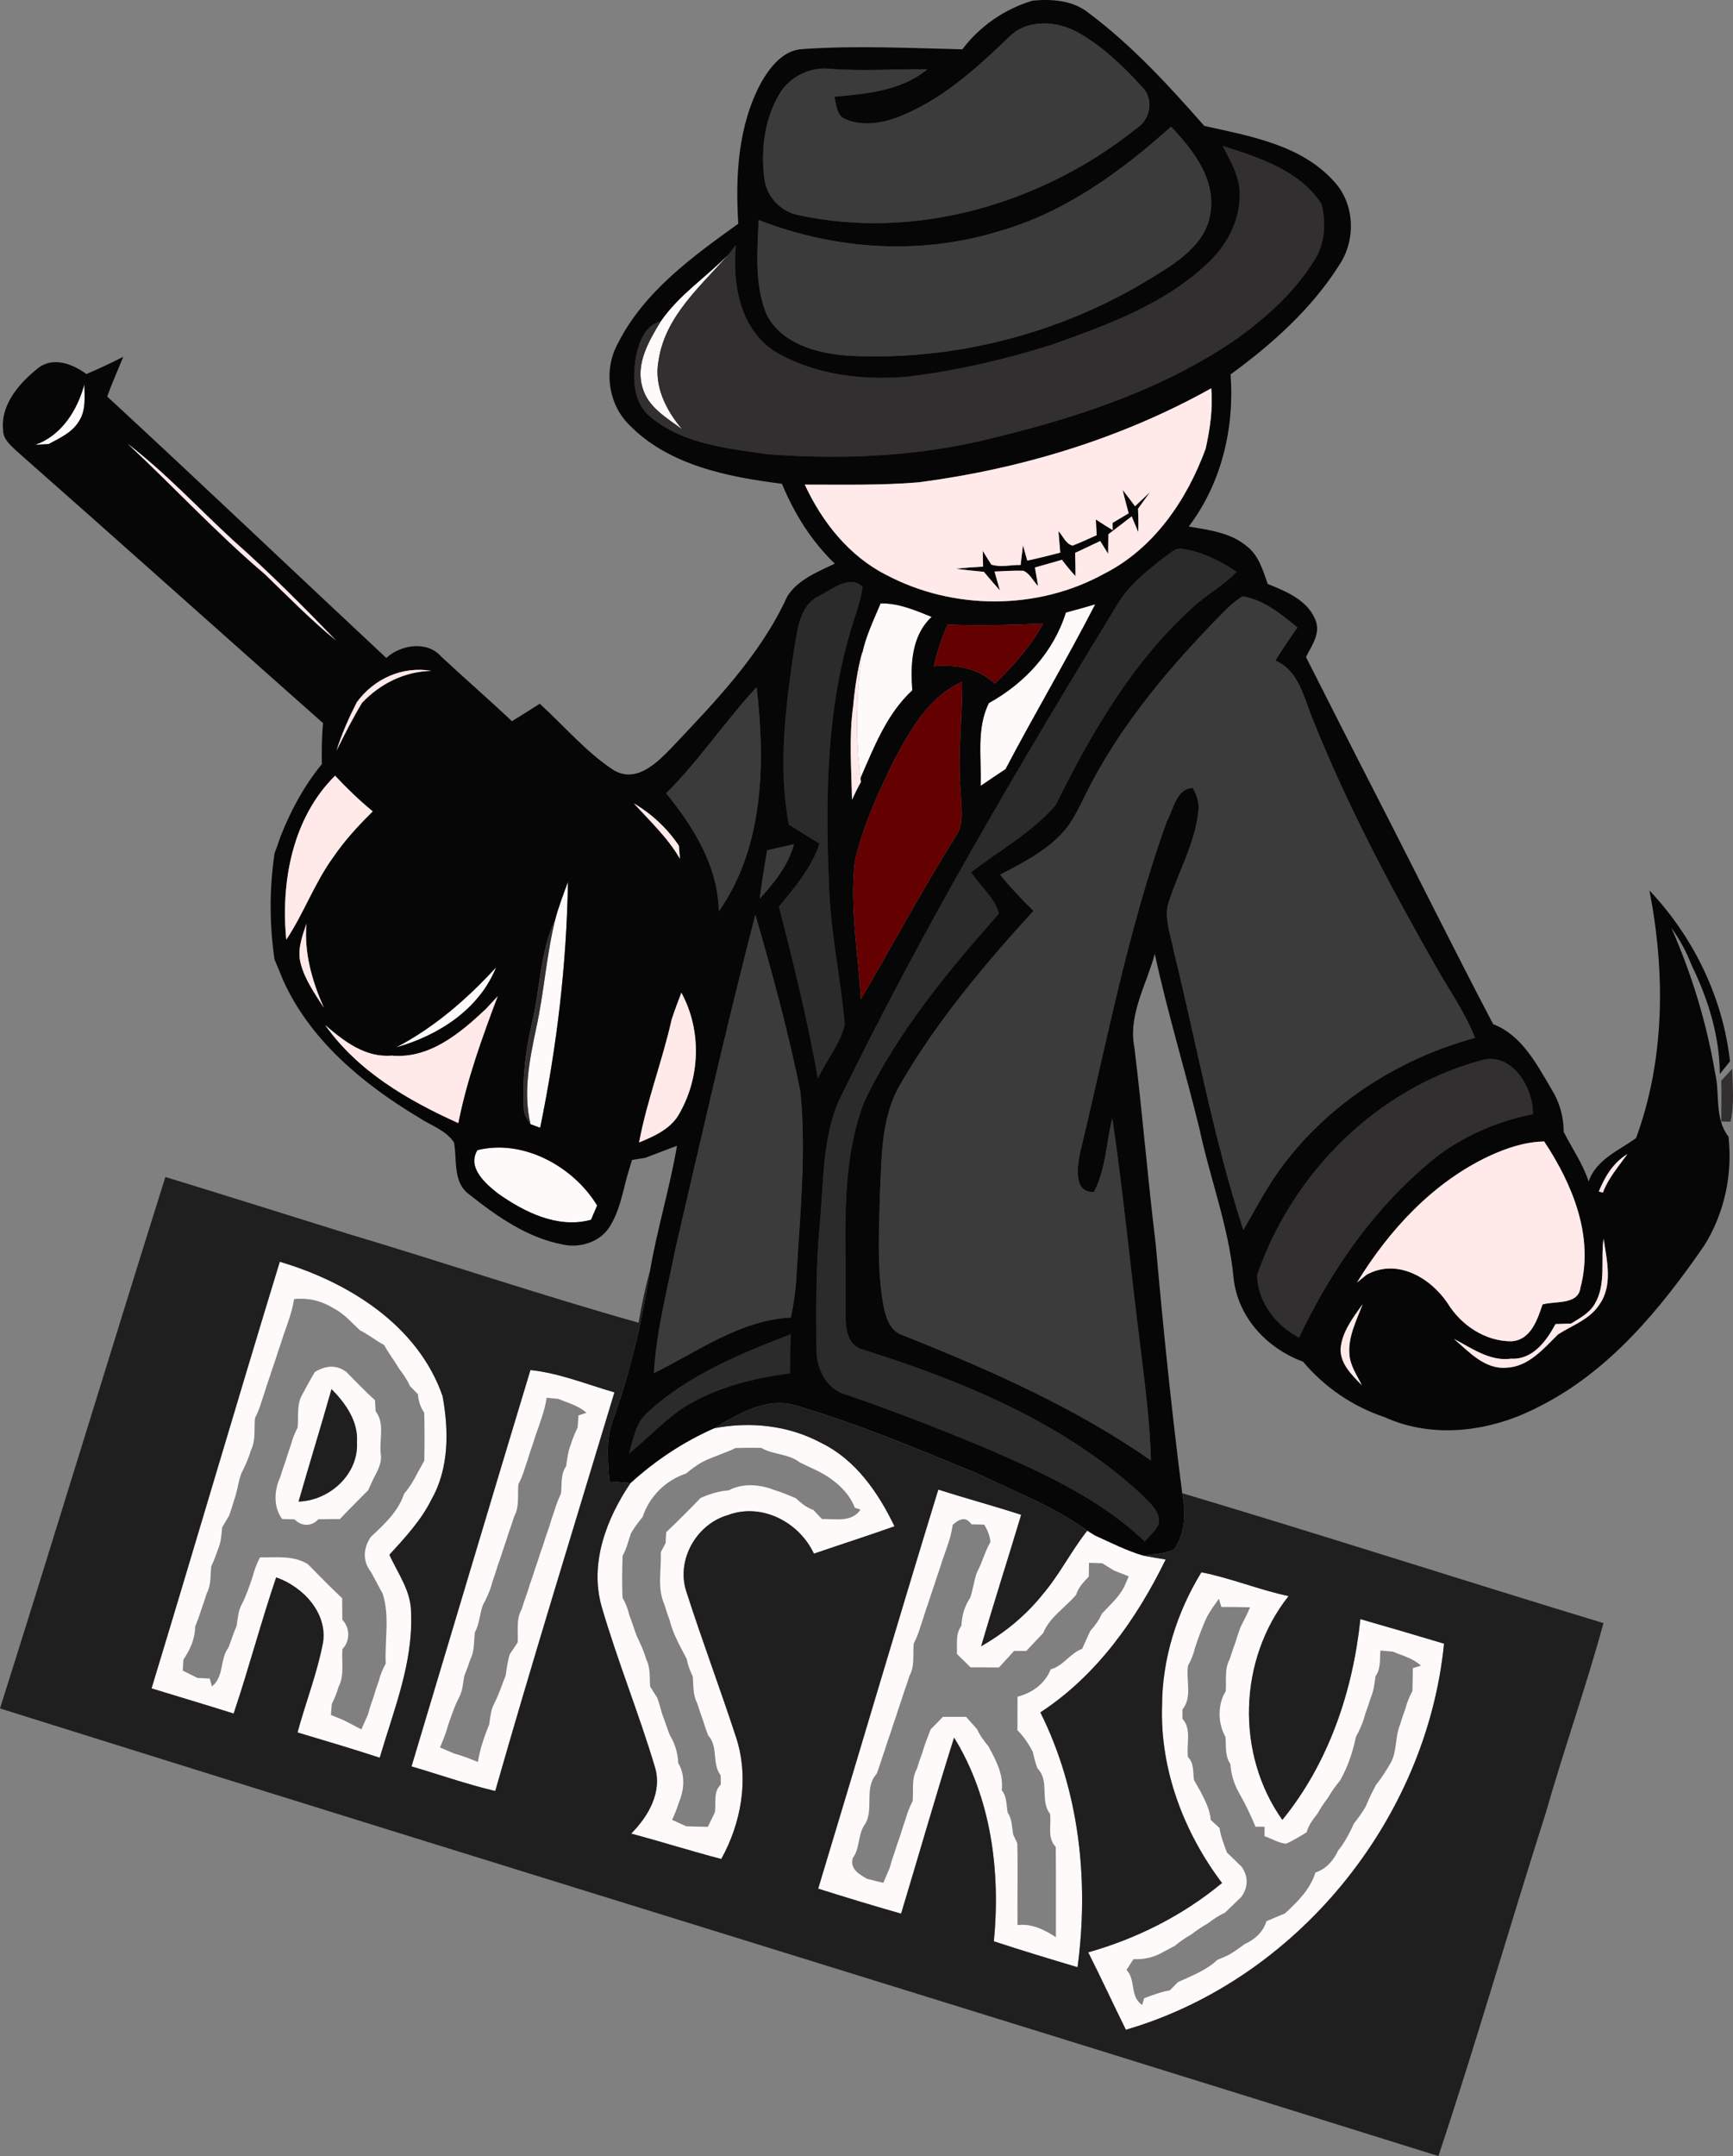 <?xml version="1.0" encoding="utf-8"?>
<!-- Generator: Adobe Illustrator 19.0.0, SVG Export Plug-In . SVG Version: 6.00 Build 0)  -->
<svg version="1.1" id="Layer_1" xmlns="http://www.w3.org/2000/svg" xmlns:xlink="http://www.w3.org/1999/xlink" x="0px" y="0px"
	 viewBox="-54.32 224.414 315.64 392.416" style="enable-background:new -54.32 224.414 315.64 392.416;" xml:space="preserve">
<rect x="-54.32" y="224.414" width="315.64" height="392.416" fill="#808080" stroke="none"/>
<style type="text/css">
	.st0{fill:#3B3B3B;}
	.st1{fill:#312F2F;}
	.st2{fill:#2B2B2B;}
	.st3{fill:#FFFAFA;}
	.st4{fill:#060606;}
	.st5{fill:#1F1F1F;}
	.st6{fill:#FFE9E9;}
	.st7{fill:#650000;}
</style>
<g>
	<path class="st0" d="M104.953,267.027c-4.818,0-9.594-0.501-14.194-1.492c-4.1-0.758-7.345-4.184-7.835-8.319
		c-0.874-6.447,0.338-12.636,3.417-17.393c2.213-3.079,5.842-4.941,9.526-4.941c0.467,0,0.936,0.03,1.396,0.088
		c1.725,0.128,3.563,0.188,5.779,0.188c1.719,0,3.44-0.036,5.16-0.071c1.746-0.037,3.493-0.073,5.239-0.073
		c0.39,0,0.779,0.002,1.169,0.006l5.475,0.056l-4.222,3.486c-4.579,3.782-10.37,4.704-15.761,5.236
		c0.086,0.248,0.183,0.409,0.305,0.454l0.094,0.037c0.904,0.384,1.938,0.579,3.072,0.579c1.434,0,3.014-0.303,4.696-0.902
		c7.659-2.9,13.934-8.587,19.7-14.164c1.956-2.026,4.69-3.123,7.858-3.123c2.571,0,5.247,0.746,7.532,2.101
		c4.842,2.806,8.832,6.846,11.771,10.062c1.376,1.366,2.057,3.296,1.868,5.307c-0.195,2.074-1.304,3.982-2.973,5.123
		C139.957,260.555,122.076,267.027,104.953,267.027z"/>
	<path class="st0" d="M129.36,231.24c3.39-3.51,9.05-3.07,12.98-0.74c4.33,2.51,7.99,6.05,11.35,9.73c2.15,2.09,1.6,5.81-0.85,7.43
		c-17.02,13.68-40.05,20.57-61.66,15.92c-3.24-0.6-5.88-3.31-6.27-6.6c-0.74-5.46,0.08-11.39,3.11-16.07
		c2.03-2.82,5.58-4.41,9.04-3.95c5.84,0.44,11.69,0,17.53,0.06c-4.76,3.93-11.08,4.47-16.97,5c0.44,1.46,0.38,3.48,2.1,4.11
		c2.92,1.24,6.3,0.76,9.22-0.28C116.89,242.84,123.33,237.07,129.36,231.24z"/>
	<path class="st0" d="M105.059,291.28c-1.733,0-3.485-0.048-5.209-0.143c-8.291-0.644-13.943-3.664-16.391-8.738l-0.051-0.115
		c-2.126-5.218-1.877-10.729-1.636-16.059c0.028-0.621,0.056-1.239,0.08-1.854l0.109-2.812l2.62,1.027
		c7.791,3.055,16.251,4.669,24.466,4.669h0.001c6.262,0,12.36-0.911,18.128-2.707c9.909-2.83,19.289-8.553,30.46-18.569l1.45-1.301
		l1.339,1.417c4.361,4.615,8.691,10.261,7.737,17.139c-0.824,6.855-6.955,10.58-11.882,13.572l-0.15,0.092
		C140.729,286.306,123.067,291.28,105.059,291.28z"/>
	<path class="st0" d="M127.77,266.46c11.91-3.4,22.1-10.83,31.2-18.99c3.94,4.17,8.06,9.36,7.21,15.49
		c-0.72,5.99-6.4,9.38-11.09,12.23c-16.42,10.03-35.92,15.01-55.13,13.95c-5.53-0.43-12.09-2.2-14.7-7.61
		c-2.2-5.4-1.63-11.4-1.41-17.08C97.75,269.9,113.45,270.92,127.77,266.46z"/>
	<path class="st1" d="M97.253,309.549c-3.833,0-7.821-0.153-11.853-0.454l-0.139-0.016l-1.84-0.262
		c-6.787-0.956-14.479-2.039-20.334-6.806c-2.34-1.787-4.895-5.577-3.506-13.267l0.021-0.099c0.421-1.802,1.538-6.591,5.935-7.686
		l1.823-0.454c1.893-2.84,4.257-5.389,6.58-7.893c1.029-1.109,2.002-2.158,2.936-3.234c0.333-0.426,0.95-1.207,1.264-1.599
		l4.158-5.19l-0.605,6.623c-0.426,4.667-0.21,13.118,6.009,17.374c4.998,3.009,11.4,4.599,18.518,4.599c0.001,0,0.001,0,0.001,0
		c1.492,0,3.027-0.07,4.563-0.207c8.152-0.971,16.865-2.896,25.838-5.716c9.75-3.479,19.907-7.101,27.528-14.278
		c3.436-3.169,5.37-7.194,5.321-11.059c0.066-2.441-1.115-4.685-2.366-7.06l-0.501-0.958l-2.207-4.274l4.587,1.45
		c6.896,2.18,14.67,4.638,19.022,11.304l0.171,0.262l0.083,0.303c1.181,4.309,0.606,8.691-1.576,12.024
		c-3.187,5.135-7.786,9.798-14.448,14.633c-11.476,7.943-25.217,13.581-44.591,18.304
		C118.343,308.323,108.108,309.548,97.253,309.549z"/>
	<path class="st1" d="M168.38,250.99c6.58,2.08,13.98,4.41,17.95,10.49c0.94,3.43,0.67,7.36-1.32,10.4
		c-3.52,5.67-8.59,10.22-13.95,14.11c-13.12,9.08-28.51,14.23-43.89,17.98c-13.55,3.51-27.71,4.17-41.62,3.13
		c-7.29-1.06-15.28-1.82-21.2-6.64c-3.48-2.66-3.51-7.43-2.8-11.36c0.59-2.53,1.62-5.49,4.47-6.2c-2.15,3.56-4.62,7.71-3.33,12.02
		c1,3.63,4.44,5.55,7.25,7.65c-2.97-3.5-5.26-7.99-4.28-12.72c1.26-8.01,7.74-13.41,12.76-19.2c0.32-0.41,0.96-1.22,1.28-1.62
		c-0.64,7.01,0.67,15,6.92,19.24c7.21,4.36,16.06,5.44,24.34,4.7c8.91-1.06,17.7-3.11,26.26-5.8c10.01-3.57,20.41-7.3,28.3-14.73
		c3.48-3.21,6.01-7.7,5.95-12.54C171.56,256.65,169.82,253.78,168.38,250.99z"/>
	<path class="st2" d="M152.798,506.427c-7.696-7.353-17.138-11.752-28.681-16.74c-9.75-4.035-17.77-7.097-25.21-9.623
		c-4.527-1.336-6.573-6.237-6.527-10.217l-0.007-1.212c-0.04-7.2-0.082-14.645,0.667-21.987c0.134-1.531,0.233-3.106,0.333-4.685
		c0.37-5.877,0.752-11.954,3.087-17.651l0.051-0.114c15.385-31.697,33.499-62.228,50.783-90.5c2.308-4.051,6.042-6.964,9.336-9.534
		l0.106-0.083l0.116-0.068c0.197-0.115,0.387-0.268,0.582-0.417c0.738-0.566,1.749-1.34,3.159-1.34c0.225,0,0.452,0.021,0.677,0.062
		c3.482,0.503,6.996,1.977,10.739,4.506l1.926,1.301l-1.574,1.71c-1.442,1.566-3.102,2.773-4.706,3.939
		c-1.186,0.862-2.306,1.676-3.305,2.603c-11.227,10.086-18.748,23.604-24.628,35.5l-0.113,0.229l-0.168,0.194
		c-3.116,3.597-7.019,6.312-10.792,8.937c-1.095,0.762-2.215,1.541-3.306,2.336c0.237,0.292,0.484,0.586,0.737,0.888
		c1.345,1.604,2.869,3.422,3.473,5.709l0.272,1.032l-0.706,0.8c-8.963,10.169-18.216,21.156-24.229,33.822
		c-3.398,8.99-3.301,18.901-3.207,28.487c0.028,2.831,0.056,5.758-0.005,8.622c-0.04,3.526,0.42,4.895,1.758,5.209l0.143,0.04
		c15.747,4.956,35.808,12.469,51.302,26.684l0.072,0.066l0.066,0.074c0.249,0.279,0.532,0.557,0.82,0.842
		c1.416,1.4,3.356,3.318,2.848,6.208l-0.029,0.165l-0.056,0.158c-0.467,1.311-1.335,2.216-2.102,3.015
		c-0.265,0.275-0.53,0.548-0.765,0.839l-1.365,1.698L152.798,506.427z"/>
	<path class="st2" d="M157.86,325.74c0.96-0.56,1.85-1.7,3.08-1.45c3.6,0.51,6.96,2.17,9.95,4.19c-2.32,2.52-5.41,4.12-7.9,6.43
		c-11.03,9.91-18.56,22.93-25.06,36.08c-4.28,4.94-10.22,8.19-15.37,12.17c1.6,2.51,4.3,4.64,5.06,7.52
		c-9.3,10.55-18.5,21.54-24.57,34.36c-4.59,12.07-3.1,25.22-3.37,37.85c-0.03,2.69,0.03,6.43,3.3,7.2
		c18.14,5.71,36.36,13.23,50.55,26.25c1.36,1.52,3.6,3.04,3.19,5.37c-0.47,1.32-1.68,2.2-2.54,3.27
		c-8.29-7.92-18.88-12.64-29.27-17.13c-8.36-3.46-16.79-6.77-25.36-9.68c-3.52-1.04-5.21-4.88-5.17-8.3
		c-0.04-7.68-0.13-15.37,0.65-23.02c0.64-7.29,0.46-14.9,3.28-21.78c15.09-31.09,32.68-60.87,50.69-90.33
		C151.12,331.02,154.54,328.33,157.86,325.74z"/>
	<path class="st2" d="M92.68,421.086c-1.881-10.717-4.518-21.269-7.057-31.158l-0.25-0.974l1.428-1.761
		c2.246-2.757,4.384-5.381,5.681-8.405l-0.211-0.131c-1.319-0.816-2.635-1.631-3.957-2.441l-0.755-0.462l-0.165-0.87
		c-1.981-10.455-0.767-20.836,0.896-32.348c0.114-0.604,0.202-1.133,0.29-1.67c0.578-3.503,1.297-7.862,5.534-9.837
		c0.341-0.173,0.766-0.428,1.211-0.692c1.496-0.888,3.357-1.993,5.338-1.993c1.317,0,2.531,0.496,3.51,1.433l0.733,0.703
		l-0.135,1.006c-0.293,2.192-0.957,4.233-1.599,6.208c-0.274,0.843-0.548,1.685-0.79,2.535c-4.659,16.069-4.304,33.009-3.606,47.627
		c0.253,4.048,0.85,8.195,1.427,12.205c0.499,3.468,1.015,7.054,1.318,10.631l0.025,0.296l-0.063,0.291
		c-0.545,2.549-1.837,4.695-3.086,6.771c-0.722,1.2-1.404,2.333-1.919,3.499l-2.661,6.023L92.68,421.086z"/>
	<path class="st2" d="M94.96,332.84c2.28-1.15,5.45-3.9,7.83-1.62c-0.39,2.92-1.53,5.65-2.33,8.46
		c-4.54,15.66-4.45,32.14-3.68,48.27c0.48,7.69,2.1,15.25,2.75,22.91c-0.77,3.6-3.4,6.53-4.88,9.88
		c-1.85-10.54-4.43-20.95-7.09-31.31c2.87-3.55,5.95-7.06,7.37-11.48c-1.86-1.15-3.71-2.3-5.57-3.44
		c-1.99-10.5-0.6-21.23,0.91-31.69C90.97,339.2,91.12,334.63,94.96,332.84z"/>
	<path class="st0" d="M154.158,491.851c-13.921-9.682-29.611-16.507-44.501-22.438c-4.008-1.204-4.751-5.426-5.197-7.957
		c-0.917-5.762-0.749-11.558-0.586-17.162l0.067-2.425c0.043-0.892,0.078-1.74,0.111-2.593c0.251-6.337,0.511-12.89,3.972-18.683
		c6.639-11.433,15.31-21.69,23.127-30.33c-1.751-1.771-3.383-3.572-4.865-5.374l-1.562-1.899l2.772-1.455
		c4.063-2.128,8.266-4.329,11.01-7.831c1.134-1.563,2.029-3.383,2.977-5.309c0.56-1.138,1.138-2.314,1.786-3.461
		c5.095-9.334,12.255-18.615,22.517-29.18l0.432-0.441c1.408-1.446,2.865-2.941,4.736-4.075l0.632-0.383l0.729,0.12
		c4.429,0.727,7.884,3.584,10.932,6.105l1.433,1.185l-1.068,1.522c-0.98,1.379-1.934,2.779-2.846,4.179
		c2.763,2.079,3.921,5.302,4.964,8.206c0.297,0.826,0.577,1.605,0.886,2.344c6.488,16.298,14.804,31.59,22.085,44.404
		c0.784,1.41,1.638,2.814,2.464,4.172c1.82,2.992,3.702,6.086,5.031,9.5l0.808,2.075l-2.15,0.581
		c-14.565,3.936-27.456,12.874-35.367,24.523c-1.417,2.111-2.712,4.399-3.964,6.612c-0.547,0.966-1.094,1.933-1.653,2.892
		l-2.244,3.846l-1.385-4.231c-3.74-11.437-6.407-23.319-8.987-34.81c-1.194-5.321-2.43-10.822-3.753-16.194l-0.023-0.109
		c-0.127-0.675-0.295-1.353-0.463-2.034c-0.504-2.045-1.074-4.363-0.641-6.788l0.019-0.104l0.029-0.102
		c0.663-2.281,1.56-4.484,2.426-6.614c1.434-3.523,2.788-6.852,3.124-10.416c0.042-0.357,0.021-0.729-0.064-1.125
		c-0.309,0.477-0.62,1.189-1.011,2.178c-0.268,0.676-0.544,1.374-0.885,2.01c-5.254,14.613-8.784,30.061-12.199,45.003
		c-1.109,4.853-2.256,9.871-3.445,14.792c-0.41,2.011-0.437,3.184-0.353,3.859c0.685-1.965,1.038-4.085,1.406-6.295
		c0.257-1.539,0.521-3.13,0.91-4.695l3.92,0.19c1.256,8.535,2.252,17.238,3.215,25.655c0.622,5.434,1.266,11.053,1.971,16.562
		l0.265,2.189c0.716,5.905,1.456,12.012,1.601,18.116l0.094,3.939L154.158,491.851z"/>
	<path class="st0" d="M167.22,337.15c1.48-1.51,2.94-3.09,4.77-4.2c3.9,0.64,7.04,3.24,9.99,5.68c-1.4,1.97-2.74,3.97-4.02,6.01
		c4.35,1.88,5.17,6.73,6.81,10.65c6.15,15.45,13.98,30.17,22.19,44.62c2.48,4.46,5.51,8.63,7.37,13.41
		c-14.58,3.94-27.97,12.77-36.5,25.33c-2.08,3.1-3.81,6.4-5.69,9.62c-5.44-16.63-8.52-33.89-12.7-50.86c-0.5-2.66-1.59-5.36-1.1-8.1
		c1.7-5.85,5.04-11.25,5.62-17.4c0.17-1.45-0.34-2.84-1.03-4.08c-3.04,0.09-3.53,3.96-4.75,6.13
		c-7.04,19.53-10.89,40.01-15.76,60.15c-0.5,2.45-1.34,7.5,2.52,7.24c2.15-4.16,2.22-8.95,3.33-13.42
		c2.06,14.01,3.38,28.13,5.18,42.18c0.8,6.68,1.69,13.36,1.85,20.1c-13.86-9.64-29.37-16.47-44.99-22.69
		c-2.83-0.8-3.44-3.91-3.88-6.41c-1.01-6.35-0.65-12.8-0.49-19.19c0.34-6.87,0.15-14.19,3.8-20.3
		c6.66-11.47,15.27-21.66,24.18-31.43c-2.15-2.08-4.19-4.26-6.09-6.57c4.42-2.32,9.1-4.66,12.25-8.68c2.02-2.78,3.24-6.03,4.93-9.02
		C150.84,355.24,158.77,345.85,167.22,337.15z"/>
	<path class="st0" d="M74.61,390.317c-0.148-8.109-4.966-15.092-9.146-20.271l-1.133-1.404l1.28-1.271
		c3.245-3.223,6.174-6.89,9.007-10.437c2.345-2.936,4.77-5.972,7.398-8.796l2.944-3.164l0.506,4.292
		c2.193,18.586-0.1,31.983-7.217,42.16l-3.526,5.043L74.61,390.317z"/>
	<path class="st0" d="M67.02,368.79c6.02-5.98,10.7-13.1,16.46-19.29c1.62,13.73,1.34,29.04-6.87,40.78
		C76.46,382.07,72.01,374.97,67.02,368.79z"/>
	<path class="st0" d="M82.058,387.711c0.431-3.168,0.934-6.257,1.369-8.86l0.22-1.315l1.299-0.303
		c1.639-0.382,3.267-0.754,4.916-1.116l3.22-0.707l-0.861,3.183c-1.199,4.43-4.088,7.864-6.702,10.734l-4.327,4.751L82.058,387.711z
		"/>
	<path class="st0" d="M85.4,379.18c1.63-0.38,3.25-0.75,4.89-1.11c-1.05,3.88-3.6,7-6.25,9.91
		C84.44,385.04,84.91,382.11,85.4,379.18z"/>
	<path class="st0" d="M62.783,474.217c0.342-6.021,1.617-11.93,2.849-17.646c0.396-1.833,0.791-3.665,1.156-5.502
		c0.814-3.502,1.612-6.942,2.409-10.383c3.829-16.52,7.788-33.601,12.126-50.299l1.834-7.062l2.022,7.01
		c3.438,11.911,6.152,21.975,8.23,32.374l0.019,0.095l0.01,0.096c0.917,9.084,0.31,18.278-0.277,27.17
		c-0.131,1.981-0.262,3.96-0.376,5.937c-0.136,2.925-0.51,5.834-1.111,8.625l-0.322,1.497l-1.529,0.079
		c-6.554,0.34-12.224,3.463-18.226,6.77c-1.931,1.063-3.927,2.163-5.937,3.149l-3.072,1.507L62.783,474.217z"/>
	<path class="st0" d="M83.26,390.89c3.07,10.64,6.02,21.35,8.19,32.21c1.1,10.9-0.03,21.89-0.66,32.79
		c-0.13,2.79-0.48,5.58-1.07,8.32c-9.28,0.48-16.89,6.17-24.94,10.12c0.44-7.75,2.46-15.28,3.97-22.87
		C73.46,431.24,78.04,410.98,83.26,390.89z"/>
	<path class="st1" d="M181.374,469.643c-5.201-2.644-8.703-7.936-8.714-13.169l-0.001-0.335l0.109-0.317
		c6.71-19.568,22.748-34.994,41.864-40.268c0.84-0.272,1.689-0.411,2.526-0.411c2.181,0,4.243,0.923,5.965,2.668
		c2.329,2.363,3.804,6.055,3.756,9.406l-0.023,1.615l-1.584,0.317c-6.032,1.208-11.668,3.649-16.296,7.06
		c-9.984,7.8-18.373,18.747-24.889,32.506l-0.881,1.858L181.374,469.643z"/>
	<path class="st1" d="M174.66,456.47c6.31-18.4,21.64-33.8,40.55-39c5.68-1.88,9.74,4.77,9.67,9.72
		c-6.14,1.23-12.04,3.69-17.09,7.41c-11.15,8.71-19.49,20.55-25.51,33.26C178.07,465.72,174.67,461.25,174.66,456.47z"/>
	<path class="st2" d="M58.344,488.391c0.108-0.387,0.21-0.781,0.313-1.179c0.632-2.44,1.348-5.207,3.623-7.205
		c7.889-7.312,18.311-11.365,26.685-14.622l2.788-1.084l-0.249,11.811l-1.695,0.229c-7.127,0.967-12.536,2.571-17.022,5.05
		c-2.675,1.434-4.911,3.473-7.278,5.632c-1.277,1.165-2.599,2.369-3.998,3.476l-4.823,3.814L58.344,488.391z"/>
	<path class="st2" d="M89.69,467.25c-0.05,2.37-0.1,4.74-0.15,7.11c-6.12,0.83-12.27,2.27-17.72,5.28
		c-4.4,2.36-7.68,6.23-11.55,9.29c0.73-2.61,1.19-5.54,3.33-7.42C70.97,474.68,80.46,470.84,89.69,467.25z"/>
</g>
<g id="_x23_fffafaff">
	<path class="st3" d="M66.02,282.9c3.33-4.85,8.34-8.09,12.4-12.25c-5.02,5.79-11.5,11.19-12.76,19.2
		c-0.98,4.73,1.31,9.22,4.28,12.72c-2.81-2.1-6.25-4.02-7.25-7.65C61.4,290.61,63.87,286.46,66.02,282.9z"/>
	<path class="st3" d="M-38.96,294.39c0.04,2.27,0.33,4.76-1.02,6.75c-1.23,2.03-3.48,3.01-5.48,4.1c-0.61,0.03-1.83,0.1-2.44,0.13
		C-43.12,303.7-40.23,299.08-38.96,294.39z"/>
	<path class="st3" d="M106.07,334.24c3.29-0.08,6.31,1.26,9.3,2.45c-3.7,3.44-3.87,8.68-3.53,13.37c-4.66,4.3-6.95,10.32-9.44,15.99
		c-0.94-7.49-0.73-15.1,0.28-22.57C103.35,340.24,104.8,337.26,106.07,334.24z"/>
	<path class="st3" d="M139.81,335.9c1.79-0.46,3.57-0.98,5.35-1.5c-5.21,10.13-11.04,19.92-16.34,30.01c-1.52,1-3.03,2.01-4.53,3.04
		c0.19-4.99-0.83-10.46,1.51-15.08C132.3,348.78,137.57,343.09,139.81,335.9z"/>
	<path class="st3" d="M46.8,391.8c0.6-2.34,1.49-4.6,2.32-6.87c-0.23,15.05-2.03,30.02-5.06,44.75l-1.75-0.66
		c-1.39-5.77-0.18-11.7,1.01-17.38C44.78,405.08,45.18,398.33,46.8,391.8z"/>
	<path class="st3" d="M17.82,415.05c6.96-3.63,12.95-8.83,18.22-14.58C32.95,408.15,25.52,412.89,17.82,415.05z"/>
	<path class="st3" d="M32.63,433.75c8.32-2.08,17.48,2.95,21.81,10.07c-0.28,0.65-0.84,1.95-1.12,2.6
		c-6.03,1.67-12.17-1.4-16.99-4.82C34.06,439.8,30.73,436.91,32.63,433.75z"/>
	<path class="st3" d="M-3.36,454.06c12.52,3.7,25.18,11.57,29.65,24.46c1.14,6.22,1.21,13.12-2.01,18.78
		c-1.89,3.83-4.83,6.97-7.68,10.1c1.57,3.4,3.97,6.63,3.95,10.54c0.4,9.14-3.18,17.77-5.71,26.39c-4.96-1.62-9.97-3.11-14.97-4.6
		c1.47-5.45,3.57-10.75,4.63-16.3c0.89-5.45-3.68-10.26-8.52-11.92c-2.79,8.2-4.98,16.58-7.75,24.78
		c-4.97-1.58-9.97-3.04-14.95-4.58C-18.85,505.85-11.27,479.91-3.36,454.06 M-0.76,460.85c-0.19,1.21-0.49,2.4-0.89,3.56
		c-0.32,1-0.67,2-1.03,2.99c-0.31,1-0.64,2-0.99,3c-0.32,1-0.65,2-1,3c-0.32,1-0.65,2-1.01,3c-0.3,1.01-0.63,2.01-0.98,3.01
		c-0.31,1.09-0.72,2.14-1.23,3.14c-0.18,1.96,0.19,4.04-0.75,5.86c-0.4,1.44-1.02,2.8-1.71,4.13c-0.59,1.58-0.74,3.27-1.31,4.85
		c-0.29,0.97-0.6,1.94-0.94,2.9c-0.31,0.52-0.94,1.56-1.25,2.08c-0.14,1.37-0.2,2.77-0.78,4.06c-0.35,1.05-0.76,2.08-1.22,3.1
		c-0.17,1.64,0,3.37-0.82,4.89c-0.3,1-0.64,1.99-1,2.98c-0.32,1.04-0.69,2.06-1.11,3.07c-0.01,2.22-0.92,4.2-2.14,6.01
		c-0.03,0.5-0.08,1.49-0.11,1.99c0.66,0.33,1.99,1,2.65,1.33c0.57,0.03,1.7,0.09,2.27,0.12l0.39,1.43c2.27-1.8,1.39-4.94,3.04-7.13
		c0.5-1.29,0.89-2.62,1.46-3.88c0.21-1.31,0.26-2.67,0.9-3.86c0.85-1.61,1.41-3.34,2-5.05c0.32-1.24,0.76-2.44,1.35-3.56
		c2.96,0.03,6.05-0.4,8.7,1.21c2.06,2.11,4.13,4.2,6.27,6.22c0.01,1.31,0.01,2.62,0.04,3.94c1.42,1.41,1.42,3.89,0.01,5.31
		c-0.19,2.28,0.41,4.75-0.7,6.87c-0.32,1.08-0.73,2.12-1.24,3.13c-0.04,0.49-0.12,1.49-0.16,1.99c0.6,0.25,1.81,0.75,2.42,1
		c1.05,0.54,2.08,1.09,3.13,1.64c0.31-0.69,0.91-2.08,1.22-2.77c0.27-1.03,0.59-2.04,0.96-3.03c0.29-1.01,0.62-2.02,0.99-3.01
		c0.28-1.11,0.7-2.16,1.27-3.16c-0.22-4.21,0.77-8.67-0.56-12.72c-0.71-1.31-1.4-2.64-2.11-3.94c-1.6-2.01-1.44-4.33-0.06-6.4
		c2.44-2.29,5-4.6,6.08-7.88c0.98-1.14,1.76-2.42,2.43-3.76c0.31-0.56,0.93-1.67,1.24-2.23c0.06-2.91,0.06-5.82-0.01-8.72
		c-0.68-1.02-1.07-2.15-1.15-3.39c-0.36-0.37-1.09-1.12-1.45-1.49c-0.51-1.16-1.23-2.18-1.99-3.17c-0.86-1.46-1.89-2.8-2.71-4.28
		c-1.5-0.83-2.86-1.91-4.39-2.68c-1.55-1.42-2.94-3.08-4.86-4.04C4.22,461.16,1.8,460.58-0.76,460.85z"/>
	<path class="st3" d="M3.03,474.12c1.91-1.14,3.83-1.4,5.71-0.02c1.71,1.75,3.44,3.5,5.24,5.18c0.02,0.49,0.08,1.48,0.11,1.98
		c1.72,2.19,0.64,5.18,0.93,7.73c0.28,1.69-0.58,3.12-1.32,4.55c-0.24,0.53-0.72,1.58-0.96,2.1c-1.73,1.74-3.47,3.46-5.15,5.25
		c-1.32,0-2.63,0.01-3.94,0.04c-1.17,1.34-3.12,1.33-4.3,0.02c-0.57-0.02-1.71-0.05-2.28-0.07c-1.6-2.12-1.47-5.19-0.39-7.51
		c0.3-1.01,0.64-2,1-2.99c0.3-1.01,0.63-2.02,0.98-3.01c0.3-1.09,0.71-2.14,1.23-3.14c0.19-1.92-0.19-3.97,0.71-5.75
		C1.4,477.02,2.17,475.54,3.03,474.12 M6.06,477.24c-1.93,6.84-4.04,13.64-6,20.47c5.64-0.18,10.93-4.95,10.64-10.78
		C10.94,483.09,8.63,479.83,6.06,477.24z"/>
	<path class="st3" d="M42.29,473.77c5.29,0.56,10.23,2.6,15.3,4.06c-7.28,24.17-14.77,48.29-21.71,72.56
		c-5.16-1.22-10.17-2.99-15.25-4.48C27.86,521.86,35.01,497.8,42.29,473.77 M45.25,478.82c-0.2,1.22-0.5,2.42-0.9,3.59
		c-0.32,1-0.67,2-1.03,2.99c-0.31,1-0.65,2-1,3c-0.3,1.01-0.63,2.01-0.98,3.01c-0.31,1.09-0.72,2.14-1.24,3.15
		c-0.19,1.95,0.23,4.05-0.77,5.85c-0.31,1-0.65,2-1.01,2.99c-0.31,1-0.64,2-0.99,3c-0.32,1-0.65,2-1.01,3
		c-0.3,1-0.63,1.99-0.98,2.98c-0.36,1.46-0.99,2.83-1.7,4.16c-0.61,1.63-0.63,3.44-1.48,4.99c-0.18,1.64-0.03,3.37-0.81,4.89
		c-0.34,1.03-0.71,2.04-1.12,3.05c-0.23,1.29-0.28,2.65-0.91,3.83c-0.85,1.6-1.4,3.33-2,5.04c-0.38,1.42-0.94,2.78-1.5,4.13
		c0.66,0.28,1.98,0.84,2.64,1.12c1.46,0.38,2.86,0.95,4.26,1.51c0.21-1.27,0.51-2.52,0.92-3.74c0.33-1.04,0.71-2.05,1.13-3.05
		c0.22-1.3,0.27-2.65,0.92-3.83c0.85-1.65,1.41-3.42,2.09-5.13c0.19-1.3,0.36-2.61,0.75-3.86c0.35-0.54,1.07-1.6,1.43-2.14
		c0.13-2-0.33-4.15,0.71-5.98c0.31-1.01,0.64-2,1.01-2.99c0.3-1.01,0.64-2.01,0.99-3c0.32-1.01,0.65-2.01,1-3
		c0.32-1.01,0.65-2.01,1-3c0.31-1.01,0.65-2.01,1.01-3c0.3-1.01,0.63-2.02,0.98-3.01c0.32-1.07,0.72-2.11,1.19-3.12
		c0.2-1.67-0.1-3.49,0.93-4.95c0.21-1.34,0.34-2.69,0.85-3.95c0.33-1.08,0.76-2.11,1.26-3.12c0.04-0.55,0.11-1.66,0.15-2.21
		l1.45-0.46c-1.45-1.34-3.36-1.79-5.12-2.54C46.84,478.97,45.78,478.87,45.25,478.82z"/>
	<path class="st3" d="M75.78,484.36c6.55-1.26,13.51-0.53,19.44,2.66c6.31,3.06,10.41,9.04,13.38,15.19
		c-4.87,1.73-9.79,3.3-14.68,4.98c-2.67-5.74-9.53-9.33-15.67-7.02c-5.7,1.63-9.42,8.12-7.59,13.83c2.9,9.05,6.27,17.96,9.21,27
		c2.23,7.27,0.82,15.19-2.82,21.76c-5.5-1.43-10.92-3.16-16.41-4.62c3.11-3.14,5.69-7.52,4.33-12.09
		c-2.94-9.84-6.85-19.39-9.72-29.26c-2.22-7.85,0.88-15.94,5.25-22.43C65.02,490.25,70.17,486.81,75.78,484.36 M79.67,487.96
		c-1.98,0.96-4.11,1.55-6.08,2.55c-1.05,0.6-2.03,1.32-2.97,2.1c-3.73,1.24-6.66,4.17-7.9,7.9c-0.76,0.94-1.49,1.9-2.11,2.94
		c-0.49,1.38-0.79,2.83-1.53,4.12c-0.11,2.54-0.11,5.09-0.02,7.64c0.58,1,0.99,2.07,1.25,3.2c0.5,1.25,0.87,2.55,1.36,3.81
		c0.66,1.34,1.28,2.71,1.69,4.15c0.81,1.55,0.61,3.31,0.73,5c0.33,0.53,1,1.59,1.33,2.12c0.32,0.96,0.61,1.94,0.87,2.93
		c0.51,1.24,0.88,2.54,1.38,3.79c0.95,1.55,1.46,3.27,1.54,5.1c1.3,2.09,1.09,4.91,0.14,7.1c-0.35,1.1-0.76,2.18-1.26,3.23
		c0.64,0.29,1.94,0.88,2.58,1.17c1.31,0.05,2.61,0.07,3.93,0.1c0.32-0.66,0.96-1.97,1.28-2.63c0.26-1.7-0.34-3.73,1.08-5.06
		c0-0.41-0.01-1.24-0.01-1.66c-1.66-2.14-0.38-5.22-2.3-7.31c-0.36-0.95-0.68-1.9-0.98-2.86c-0.36-0.99-0.69-1.98-1-2.98
		c-0.83-1.5-0.65-3.24-0.82-4.88c-0.51-1.02-0.88-2.09-1.11-3.2c-0.27-0.51-0.8-1.54-1.07-2.05c-0.82-1.57-1.57-3.18-2-4.9
		c-0.37-0.98-0.7-1.97-0.99-2.97c-1.33-2.96-0.52-6.36-0.64-9.5c0.22-0.42,0.65-1.24,0.87-1.65c0.03-0.5,0.09-1.49,0.11-1.98
		c2.14-2.02,4.21-4.1,6.25-6.22c1.64-0.73,3.35-1.26,5.16-1.4c2.4-1.31,5.58-1.11,8.08-0.12c1.4,0.42,2.75,0.98,4.1,1.55
		c0.96,0.86,1.95,1.73,3.21,2.14c0.39,0.41,1.18,1.24,1.57,1.66c2.47-0.07,5.38,0.68,7.02-1.72l-1.04-0.34
		c-1.15-3.02-3.89-5.25-6.72-6.68c-1.11-0.5-2.19-1.05-3.29-1.56c-2.09-1.64-4.86-1.37-7.05-2.66
		C82.76,487.9,81.21,487.91,79.67,487.96z"/>
	<path class="st3" d="M116.58,495.52c5,1.62,10.09,2.96,15.09,4.6c-2.4,7.98-4.95,15.92-7.29,23.92c4.29-2.45,8.17-5.62,11.25-9.49
		c3.06-3.59,5.15-7.86,8.08-11.54c0.34,0.21,1.02,0.64,1.37,0.85c2.88,1.29,5.71,2.76,8.76,3.66c1.37,0.28,2.76,0.5,4.15,0.73
		c-5.3,10.87-12.57,21.13-22.82,27.83c7.12,14.27,8.87,30.7,6.77,46.38c-5.1-1.52-10.19-3.06-15.24-4.72
		c1.22-12.67-0.46-26.09-7.25-37.07c-3.36,10.64-6.42,21.37-9.65,32.04c-5.06-1.44-10.09-2.97-15.1-4.55
		C102.03,543.95,109.16,519.69,116.58,495.52 M119.2,501.94c-0.17,1.18-0.45,2.34-0.85,3.48c-0.32,0.99-0.67,1.99-1.03,2.98
		c-0.31,1-0.64,2-0.99,3c-0.32,1-0.66,2-1,3c-0.32,1-0.66,2-1.01,3c-0.31,1.01-0.63,2.01-0.98,3.01c-0.31,1.09-0.72,2.14-1.24,3.14
		c-0.19,1.96,0.23,4.06-0.77,5.86c-0.31,1-0.65,2-1.01,2.99c-0.31,1-0.65,2-0.99,3c-0.32,1-0.65,2-1,3c-0.32,1-0.65,2-1.01,3
		c-0.31,1-0.64,2-0.99,2.99c-0.3,0.96-0.62,1.91-0.98,2.86c-2.34,2.59-0.49,6.21-2.03,9.04c-1.46,1.88-0.94,4.47-2.34,6.34
		c-0.5,1.96,1.14,2.88,2.59,3.73c0.99,0.26,1.99,0.51,2.99,0.74c0.29-0.67,0.87-2.02,1.15-2.69c0.28-1.03,0.6-2.04,0.96-3.03
		c0.31-1.01,0.65-2.01,1.01-3c0.3-1.01,0.63-2.02,0.98-3.01c0.3-1.09,0.71-2.14,1.24-3.14c0.19-1.97-0.25-4.07,0.77-5.86
		c0.3-1,0.63-1.99,1-2.96c0.41-1.45,0.97-2.84,1.51-4.23c0.75-0.76,1.5-1.52,2.23-2.29c1.41,0,2.82-0.01,4.23,0
		c0.67,0.76,1.34,1.52,2.02,2.28c0.5,1.14,1.26,2.13,2.06,3.1c1.33,2.5,2.75,5.03,2.41,7.99c0.96,1.13,0.82,2.66,1.08,4.03
		c0.8,1.19,0.77,2.64,1,4.01c0.19,0.4,0.56,1.2,0.75,1.6c0.13,4.96-0.01,9.93,0.04,14.89c2.6-0.31,4.89,0.83,7,2.21
		c-0.02-5.48,0.03-10.97-0.03-16.45c-1.62-1.61-0.77-4.02-1.04-6.01c-1.91-2.42,0-5.97-2.31-8.3c-0.35-0.98-0.63-1.98-0.83-2.99
		c-0.75-1.43-1.65-2.78-2.8-3.93c0-2.03,0.01-4.06,0.01-6.09c2.72-0.73,4.97-2.32,6.05-4.99c2.3-0.6,3.51-2.93,5.72-3.72
		c0.47-1.09,0.99-2.16,1.48-3.25c0.82-0.96,1.61-1.95,2.09-3.13c1.42-1.54,3.05-2.94,4.04-4.81c0.22-0.5,0.66-1.51,0.88-2.01
		c-0.67-0.26-2.01-0.79-2.68-1.06c-0.53-0.33-1.6-0.99-2.14-1.32c-0.6-0.02-1.81-0.06-2.42-0.08c-0.01,0.62-0.02,1.87-0.03,2.49
		c-0.94,0.98-1.9,1.98-2.31,3.32c-1.97,2.33-4.83,4.06-6,6.97c-1.03,1.08-2.06,2.15-3.07,3.25c-0.56,0-1.67,0-2.23,0
		c-0.92,1-1.84,1.99-2.75,3c-1.73,0-3.46,0-5.19-0.01c-0.82-0.83-1.64-1.64-2.48-2.44c0.1-1.74-0.31-3.64,0.83-5.13
		c0.07-1.84,0.57-3.57,1.59-5.09c0.55-1.54,0.68-3.19,1.28-4.72c0.94-1.75,1.41-3.71,2.41-5.43c-0.1-1.16-0.54-2.2-1.13-3.17
		c-0.58-0.01-1.74-0.04-2.32-0.05C121.52,500.26,120.3,500.97,119.2,501.94z"/>
	<path class="st3" d="M164.49,510.58c5.39,1.05,10.51,3.2,15.89,4.33c-9.16,11.52-9.67,28.73-1.14,40.73
		c8.42-10.32,12.84-23.4,14.21-36.54c5.09,1.45,10.16,2.95,15.24,4.47c-3.18,32.12-26.89,61.23-57.95,70.27
		c-2.31-4.68-4.51-9.43-6.86-14.09c8.86-2.5,17.27-6.73,24.37-12.62c-6.94-9.19-11.29-20.6-10.92-32.21
		C157.34,526.34,160.03,517.86,164.49,510.58 M165.62,518.48c-0.94,1.9-1.63,3.89-2.3,5.89c-0.27,1.13-0.69,2.19-1.26,3.2
		c-0.41,2.62,0.83,5.76-1.02,7.98c0,0.42,0,1.26,0,1.68c1.73,1.91,0.69,4.68,1.01,6.99c1.16,1.11,0.87,2.75,1.1,4.17
		c0.3,0.53,0.9,1.58,1.19,2.1c0.84,1.64,1.71,3.29,1.86,5.17c0.4,0.36,1.19,1.09,1.59,1.45c0.25,1.55,0.8,3.02,1.37,4.49
		c0.87,0.85,1.77,1.69,2.65,2.56c1.26,1.82,1.23,3.67-0.02,5.48c-1.01,0.97-2.01,1.95-3.03,2.92c-1.14,0.49-2.16,1.21-3.14,1.96
		c-1.06,0.58-2.04,1.28-3,2c-1.07,0.59-2.06,1.31-3,2.07c-0.49,0.26-1.47,0.78-1.97,1.04c-1.69,1-3.56,1.46-5.52,1.36
		c-0.43,0.64-0.85,1.3-1.27,1.96c1.75,1.84,0.55,4.84,2.85,6.39l0.37-1.25c1.53-0.55,3.05-1.15,4.67-1.42
		c0.37-0.37,1.1-1.13,1.47-1.5c2.49-1.14,5.14-2.12,7.16-4.03c0.51-0.22,1.53-0.67,2.04-0.89c1.04-0.59,2-1.29,2.96-2
		c1.81-0.8,3.39-2.22,3.96-4.16c1.13-0.47,2.25-0.98,3.4-1.43c2.28-2.14,4.59-4.36,5.52-7.43c1.9-0.62,3.3-2.16,4.11-3.96
		c1.24-1.5,2.11-3.24,2.93-5c0.74-0.95,1.47-1.91,2.07-2.96c0.23-0.51,0.68-1.53,0.91-2.04c0.25-0.5,0.76-1.49,1.01-1.99
		c0.95-1.17,1.75-2.43,2.52-3.72c1.38-2.2,0.9-4.87,1.85-7.19c0.3-1.01,0.64-2.01,1.01-3c0.28-1.11,0.7-2.16,1.26-3.16
		c0.04-1.4,0.06-2.8,0.08-4.19l1.48-0.45c-1.44-1.35-3.36-1.8-5.12-2.55c-0.57-0.05-1.7-0.15-2.27-0.2
		c-0.13,1.58,0.11,3.29-0.88,4.66c-0.21,1.33-0.32,2.69-0.88,3.93c-0.31,1-0.64,1.99-1.01,2.97c-0.36,1.47-0.98,2.84-1.7,4.18
		c-0.58,2.79-1.47,5.46-2.9,7.95c-0.78,0.94-1.51,1.92-2.1,2.99c-0.72,0.97-1.42,1.95-1.99,3.01c-0.83,1.03-1.62,2.1-1.98,3.39
		c-1.21,0.75-2.44,1.48-3.73,2.08c-1.4-0.13-2.62-0.93-3.93-1.36c0-0.43,0-1.29,0-1.73c-0.41,0-1.24,0-1.65,0
		c-0.6-1.5-1.3-2.94-2.02-4.38c-0.27-0.49-0.81-1.48-1.08-1.97c-0.86-1.58-1.36-3.28-1.47-5.07c-1.04-1.47-0.74-3.28-0.9-4.95
		c-1.41-2.37-1.46-5.96,0.05-8.28c0.15-1.97-0.27-4.07,0.74-5.88c0.31-1,0.64-1.99,1.01-2.97c0.29-0.97,0.61-1.93,0.96-2.87
		c0.6-1.18,1.22-2.35,1.72-3.57c-1.75-0.05-3.49-0.06-5.22-0.06l-0.46-1.49C166.95,516.4,166.24,517.41,165.62,518.48z"/>
</g>
<g id="_x23_060606ff">
	<path class="st4" d="M133.74,224.53c3.58-0.33,7.38-0.07,10.28,2.29c7.85,5.87,14.54,13.17,21,20.51
		c8.27,1.85,17.45,3.39,23.48,9.94c3.92,4.05,4.22,10.67,1.16,15.3c-5.06,8.02-12.24,14.45-19.85,19.99
		c0.74,9.74-1.66,19.85-7.62,27.69c3.66,0.61,7.61,1.1,10.56,3.57c2.19,1.66,2.96,4.41,3.83,6.88c3.49,1.4,7.58,3.08,8.84,6.99
		c0.65,2.34-0.93,4.34-1.87,6.32c4.2,8.27,8.38,16.55,12.62,24.8c7.19,13.98,14.15,28.09,21.47,42.01c5.21,2,7.91,7.25,10.59,11.78
		c1.48,2.36,2.25,5.02,2.25,7.82c1.52,3,3.5,5.79,4.54,9.03c1.42-4.05,5.52-5.61,8.65-7.91c5.27-14.34,5.33-30.17,2.43-45.06
		c8.01,8.47,13.39,19.48,14.67,31.11c-0.62,0.76-1.24,1.52-1.85,2.29c-0.04-6.92-2.13-13.64-5.14-19.8
		c-0.93-2.41-2.16-4.68-3.68-6.77c3.73,8.43,6.42,17.31,7.96,26.39c0.92,3.86-0.16,8.26,2.44,11.6c0.77,6.84-0.73,13.86-4.36,19.73
		c-8.09,11.72-17.52,23.22-30.57,29.61c-8.47,4.34-18.84,5.73-27.69,1.71c-5.82-1.94-10.94-5.44-14.88-10.11
		c-6.59-2.41-11.91-8.12-12.65-15.28c-0.88-9.29-4.29-18.07-6.22-27.16c-2.6-10.61-5.81-21.09-8.12-31.77
		c-1.51,5.61-4.91,11.1-3.71,17.1c1.46,11.87,2.41,23.8,3.87,35.65c1.34,15.15,2.89,30.31,4.83,45.4c0.69,3.45,0.63,7.29-1.5,10.26
		c-1.78,0.79-3.76,0.89-5.66,1.08c-3.05-0.9-5.88-2.37-8.76-3.66c-0.35-0.21-1.03-0.64-1.37-0.85c-6.19-4.47-13.38-7.2-20.21-10.48
		c-10.79-4.46-21.59-8.96-32.79-12.29c-5.34-1.64-10.5,1.49-14.93,4.12c-5.61,2.45-10.76,5.89-15.28,10
		c-0.96-0.08-2.9-0.23-3.86-0.31c-0.22-3.62-0.65-7.37,0.57-10.88c3.19-8.77,5.32-17.94,6.81-27.15c1.29-7.76,3.66-15.31,4.96-23.07
		c-1.94,0.73-3.88,1.47-5.82,2.21c-0.59,0.09-1.78,0.28-2.37,0.37c-0.3,1.02-0.61,2.04-0.92,3.06c-0.82,3.1-1.41,6.36-3.16,9.11
		c-1.71,2.76-5.36,3.9-8.44,3.24c-6.55-1.21-12.14-5.17-17.25-9.23c-2.89-2.18-2.07-6.23-2.65-9.36c-1.49-2.28-4.35-3.13-6.53-4.61
		c-10.06-6.04-19.69-14.01-24.6-24.93c-0.51-1.26-1.02-2.51-1.56-3.75c-0.94-6.38-0.94-12.93,0-19.31c0.38-1.02,0.74-2.05,1.09-3.08
		c1.86-4.73,4.3-9.25,7.53-13.18c-0.05-2.49-0.01-4.98,0.21-7.47c-18.67-16.52-37.24-33.16-55.95-49.64
		c-1.05-1.03-2.34-2.08-2.31-3.69c-0.51-4.67,3.01-8.6,6.41-11.31c2.74-2.1,6.31-0.7,8.76,1.12c2.27-0.98,4.51-2.02,6.71-3.15
		c-0.98,2.41-2.04,4.79-2.93,7.23c17.06,15.74,33.87,31.75,50.84,47.59c2.63-2.43,7.41-3.18,9.96-0.29
		c4.27,3.98,8.68,7.79,12.92,11.8c1.69-1.05,3.39-2.1,5.07-3.18c4.46,4.05,8.42,8.79,13.47,12.1c4.05,2.37,7.72-1.19,10.37-3.92
		c8-8.45,16.35-17.01,21.24-27.72c1.94-3.07,5.52-4.45,8.66-5.96c-4.25-4.07-7.39-9.12-9.63-14.53
		c-9.87-1.26-20.63-3.34-27.86-10.77c-3.84-3.84-4.63-10.02-2.03-14.77c4.74-9.41,13.58-15.8,21.94-21.8
		c-0.55-8.68-0.06-17.84,4.14-25.65c1.64-2.87,4.08-6.04,7.71-6.14c9.64-0.66,19.31-0.17,28.96,0.05
		C124.15,229.15,128.67,226.06,133.74,224.53 M129.36,231.24c-6.03,5.83-12.47,11.6-20.42,14.61c-2.92,1.04-6.3,1.52-9.22,0.28
		c-1.72-0.63-1.66-2.65-2.1-4.11c5.89-0.53,12.21-1.07,16.97-5c-5.84-0.06-11.69,0.38-17.53-0.06c-3.46-0.46-7.01,1.13-9.04,3.95
		c-3.03,4.68-3.85,10.61-3.11,16.07c0.39,3.29,3.03,6,6.27,6.6c21.61,4.65,44.64-2.24,61.66-15.92c2.45-1.62,3-5.34,0.85-7.43
		c-3.36-3.68-7.02-7.22-11.35-9.73C138.41,228.17,132.75,227.73,129.36,231.24 M127.77,266.46c-14.32,4.46-30.02,3.44-43.92-2.01
		c-0.22,5.68-0.79,11.68,1.41,17.08c2.61,5.41,9.17,7.18,14.7,7.61c19.21,1.06,38.71-3.92,55.13-13.95
		c4.69-2.85,10.37-6.24,11.09-12.23c0.85-6.13-3.27-11.32-7.21-15.49C149.87,255.63,139.68,263.06,127.77,266.46 M168.38,250.99
		c1.44,2.79,3.18,5.66,3.09,8.91c0.06,4.84-2.47,9.33-5.95,12.54c-7.89,7.43-18.29,11.16-28.3,14.73
		c-8.56,2.69-17.35,4.74-26.26,5.8c-8.28,0.74-17.13-0.34-24.34-4.7c-6.25-4.24-7.56-12.23-6.92-19.24
		c-0.32,0.4-0.96,1.21-1.28,1.62c-4.06,4.16-9.07,7.4-12.4,12.25c-2.85,0.71-3.88,3.67-4.47,6.2c-0.71,3.93-0.68,8.7,2.8,11.36
		c5.92,4.82,13.91,5.58,21.2,6.64c13.91,1.04,28.07,0.38,41.62-3.13c15.38-3.75,30.77-8.9,43.89-17.98
		c5.36-3.89,10.43-8.44,13.95-14.11c1.99-3.04,2.26-6.97,1.32-10.4C182.36,255.4,174.96,253.07,168.38,250.99 M-38.96,294.39
		c-1.27,4.69-4.16,9.31-8.94,10.98c0.61-0.03,1.83-0.1,2.44-0.13c2-1.09,4.25-2.07,5.48-4.1
		C-38.63,299.15-38.92,296.66-38.96,294.39 M113.02,312.2c-6.9,0.58-13.84,0.41-20.76,0.42c3.15,6.81,8.1,13.04,14.9,16.46
		c12.16,6.42,27.5,6.43,39.58-0.22c9.08-4.57,15.12-13.45,18.53-22.78c0.8-3.61,1.34-7.29,1.02-10.99
		C149.89,304.24,131.61,309.77,113.02,312.2 M-31.05,305.2c8.4,7.82,16.2,16.28,24.96,23.71c4.26,4.1,8.39,8.34,12.98,12.08
		c-6.05-6.26-12.2-12.45-18.74-18.22C-18.23,316.89-24.15,310.49-31.05,305.2 M157.86,325.74c-3.32,2.59-6.74,5.28-8.86,9
		c-18.01,29.46-35.6,59.24-50.69,90.33c-2.82,6.88-2.64,14.49-3.28,21.78c-0.78,7.65-0.69,15.34-0.65,23.02
		c-0.04,3.42,1.65,7.26,5.17,8.3c8.57,2.91,17,6.22,25.36,9.68c10.39,4.49,20.98,9.21,29.27,17.13c0.86-1.07,2.07-1.95,2.54-3.27
		c0.41-2.33-1.83-3.85-3.19-5.37c-14.19-13.02-32.41-20.54-50.55-26.25c-3.27-0.77-3.33-4.51-3.3-7.2
		c0.27-12.63-1.22-25.78,3.37-37.85c6.07-12.82,15.27-23.81,24.57-34.36c-0.76-2.88-3.46-5.01-5.06-7.52
		c5.15-3.98,11.09-7.23,15.37-12.17c6.5-13.15,14.03-26.17,25.06-36.08c2.49-2.31,5.58-3.91,7.9-6.43
		c-2.99-2.02-6.35-3.68-9.95-4.19C159.71,324.04,158.82,325.18,157.86,325.74 M94.96,332.84c-3.84,1.79-3.99,6.36-4.69,9.98
		c-1.51,10.46-2.9,21.19-0.91,31.69c1.86,1.14,3.71,2.29,5.57,3.44c-1.42,4.42-4.5,7.93-7.37,11.48
		c2.66,10.36,5.24,20.77,7.09,31.31c1.48-3.35,4.11-6.28,4.88-9.88c-0.65-7.66-2.27-15.22-2.75-22.91
		c-0.77-16.13-0.86-32.61,3.68-48.27c0.8-2.81,1.94-5.54,2.33-8.46C100.41,328.94,97.24,331.69,94.96,332.84 M167.22,337.15
		c-8.45,8.7-16.38,18.09-22.21,28.77c-1.69,2.99-2.91,6.24-4.93,9.02c-3.15,4.02-7.83,6.36-12.25,8.68c1.9,2.31,3.94,4.49,6.09,6.57
		c-8.91,9.77-17.52,19.96-24.18,31.43c-3.65,6.11-3.46,13.43-3.8,20.3c-0.16,6.39-0.52,12.84,0.49,19.19
		c0.44,2.5,1.05,5.61,3.88,6.41c15.62,6.22,31.13,13.05,44.99,22.69c-0.16-6.74-1.05-13.42-1.85-20.1
		c-1.8-14.05-3.12-28.17-5.18-42.18c-1.11,4.47-1.18,9.26-3.33,13.42c-3.86,0.26-3.02-4.79-2.52-7.24
		c4.87-20.14,8.72-40.62,15.76-60.15c1.22-2.17,1.71-6.04,4.75-6.13c0.69,1.24,1.2,2.63,1.03,4.08c-0.58,6.15-3.92,11.55-5.62,17.4
		c-0.49,2.74,0.6,5.44,1.1,8.1c4.18,16.97,7.26,34.23,12.7,50.86c1.88-3.22,3.61-6.52,5.69-9.62c8.53-12.56,21.92-21.39,36.5-25.33
		c-1.86-4.78-4.89-8.95-7.37-13.41c-8.21-14.45-16.04-29.17-22.19-44.62c-1.64-3.92-2.46-8.77-6.81-10.65
		c1.28-2.04,2.62-4.04,4.02-6.01c-2.95-2.44-6.09-5.04-9.99-5.68C170.16,334.06,168.7,335.64,167.22,337.15 M106.07,334.24
		c-1.27,3.02-2.72,6-3.39,9.24l0.07-0.5c-0.89,3.29-1.38,6.66-1.69,10.05c-0.77,5.61-0.31,11.29-0.2,16.93
		c0.5-1.09,1.03-2.16,1.61-3.2c-0.02-0.18-0.05-0.53-0.07-0.71c2.49-5.67,4.78-11.69,9.44-15.99c-0.34-4.69-0.17-9.93,3.53-13.37
		C112.38,335.5,109.36,334.16,106.07,334.24 M139.81,335.9c-2.24,7.19-7.51,12.88-14.01,16.47c-2.34,4.62-1.32,10.09-1.51,15.08
		c1.5-1.03,3.01-2.04,4.53-3.04c5.3-10.09,11.13-19.88,16.34-30.01C143.38,334.92,141.6,335.44,139.81,335.9 M118.29,338.09
		c-1.1,2.43-1.94,4.97-2.52,7.57c4.02-0.33,8.07,0.33,11.11,3.17c3.39-3.25,6.54-6.79,8.81-10.93
		C129.89,338.18,124.09,338.31,118.29,338.09 M10.66,352.24c-1.44,2.83-2.74,5.74-3.68,8.78c1.45-2.94,2.94-5.87,4.63-8.68
		c3.34-3.52,7.74-5.7,12.63-5.83C18.95,345.62,13.77,347.96,10.66,352.24 M108.66,362.55c-2.96,5.94-5.73,12.06-7.27,18.54
		c-1,8.39,0.61,16.8,1.09,25.18c5.78-9.89,11.24-19.98,17.3-29.71c1.57-2.23,0.93-5.08,0.9-7.62c-0.64-6.81,0.28-13.62,0.25-20.43
		C114.95,351.13,111.62,357.07,108.66,362.55 M67.02,368.79c4.99,6.18,9.44,13.28,9.59,21.49c8.21-11.74,8.49-27.05,6.87-40.78
		C77.72,355.69,73.04,362.81,67.02,368.79 M-2.18,395.44c3.21-4.81,5.15-10.36,8.57-15.04c2.07-3.04,4.57-5.74,7.18-8.31
		c-2.43-2-4.71-4.19-6.86-6.49C-1.06,373.28-3.2,384.92-2.18,395.44 M61.14,370.64c2.93,3.24,6.18,6.25,8.38,10.08
		c-0.05-0.59-0.14-1.78-0.19-2.38C67.21,375.19,64.41,372.57,61.14,370.64 M85.4,379.18c-0.49,2.93-0.96,5.86-1.36,8.8
		c2.65-2.91,5.2-6.03,6.25-9.91C88.65,378.43,87.03,378.8,85.4,379.18 M46.8,391.8c-2.82,5.97-2.71,12.7-4.27,19.01
		c-1.16,4.96-1.73,10.07-1.44,15.17c-0.08,1.16,0.61,2.13,1.22,3.04l1.75,0.66c3.03-14.73,4.83-29.7,5.06-44.75
		C48.29,387.2,47.4,389.46,46.8,391.8 M83.26,390.89c-5.22,20.09-9.8,40.35-14.51,60.57c-1.51,7.59-3.53,15.12-3.97,22.87
		c8.05-3.95,15.66-9.64,24.94-10.12c0.59-2.74,0.94-5.53,1.07-8.32c0.63-10.9,1.76-21.89,0.66-32.79
		C89.28,412.24,86.33,401.53,83.26,390.89 M0.47,399.85c0.77,2.94,2.58,5.45,4.19,7.98c-2.13-4.84-3.61-9.95-3.17-15.29
		C0.7,394.87-0.24,397.36,0.47,399.85 M17.82,415.05c7.7-2.16,15.13-6.9,18.22-14.58C30.77,406.22,24.78,411.42,17.82,415.05
		 M68.02,409.94c-1.69,7.55-4.52,14.8-5.94,22.41c2.67-1.11,5.53-2.35,7.13-4.91c4.02-6.74,4.34-15.42,0.57-22.35
		C69.16,406.69,68.56,408.31,68.02,409.94 M34.18,408.05c-4.68,4.41-10.3,9.13-17.19,8.49c-4.76,0.4-8.7-2.62-12.08-5.56
		c5.92,8.4,15.05,13.7,24.24,17.84c1.57-7.92,4.33-15.55,7.18-23.09C35.62,406.51,34.9,407.28,34.18,408.05 M174.66,456.47
		c0.01,4.78,3.41,9.25,7.62,11.39c6.02-12.71,14.36-24.55,25.51-33.26c5.05-3.72,10.95-6.18,17.09-7.41
		c0.07-4.95-3.99-11.6-9.67-9.72C196.3,422.67,180.97,438.07,174.66,456.47 M216.83,434.86c-10.21,4.82-18.16,13.45-23.99,22.97
		c0.44-0.35,1.31-1.05,1.74-1.4c5.48-3.05,11.6,0.48,14.75,5.16c2.45,4.01,6.88,6.99,11.67,6.94c3.47-0.22,4.7-3.92,5.63-6.7
		c2.23-0.67,6.5,0.15,6.9-3.03c2.5-9.38-1.48-18.9-6.6-26.63C223.39,432.24,220.01,433.38,216.83,434.86 M32.63,433.75
		c-1.9,3.16,1.43,6.05,3.7,7.85c4.82,3.42,10.96,6.49,16.99,4.82c0.28-0.65,0.84-1.95,1.12-2.6
		C50.11,436.7,40.95,431.67,32.63,433.75 M236.88,441.28c0.19,0.04,0.56,0.14,0.75,0.18c0.98-2.63,2.84-4.74,4.45-6.99
		C239.5,436.03,237.99,438.57,236.88,441.28 M237.75,449.85c-0.57,3.94,0.52,8.31-1.61,11.89c-0.97,1.67-2.73,2.59-4.31,3.57
		c-0.95,0.02-1.89,0.05-2.83,0.09c-1.65,3.06-4.15,6.52-8.07,6.3c-3.91,0.53-7.16-1.9-10.43-3.59c2.73,2.33,5.57,5.54,9.5,5.23
		c4.03-0.13,6.8-3.43,9.44-6.05c2.59-1.67,5.76-2.71,7.53-5.42C239.49,458.35,238.33,453.8,237.75,449.85 M189.84,470.03
		c0.03,2.74,2.11,4.67,3.87,6.49c-0.89-1.81-2.13-3.56-2.26-5.63c-0.25-3.24,1.31-6.17,2.41-9.1
		C192.09,464.28,190.06,466.86,189.84,470.03 M89.69,467.25c-9.23,3.59-18.72,7.43-26.09,14.26c-2.14,1.88-2.6,4.81-3.33,7.42
		c3.87-3.06,7.15-6.93,11.55-9.29c5.45-3.01,11.6-4.45,17.72-5.28C89.59,471.99,89.64,469.62,89.69,467.25z"/>
	<path class="st4" d="M150.15,313.58c0.77,0.98,1.52,1.97,2.26,2.97c0.91-0.86,1.82-1.73,2.74-2.58c-0.73,1.02-1.46,2.02-2.19,3.03
		c0.06,1.42,0.1,2.84,0.03,4.26c-0.3-0.72-0.89-2.14-1.19-2.86c-1.42,1.08-2.82,2.19-4.25,3.25c-0.01,0.89-0.03,2.67-0.04,3.56
		c-0.36-0.58-1.08-1.74-1.44-2.32c-1.53,0.71-3.05,1.45-4.57,2.15c0.04,1.41,0.07,2.82,0.07,4.24c-0.88-0.95-1.7-1.95-2.48-2.98
		c-1.64,0.47-3.27,0.95-4.91,1.4c0.15,0.84,0.43,2.53,0.57,3.37c-0.91-0.89-1.46-2.25-2.67-2.77c-1.76-0.07-3.51,0.07-5.26,0.14
		c0.33,1.14,0.66,2.29,0.98,3.44c-1-1.11-1.97-2.24-2.92-3.39c-1.71-0.17-3.42-0.33-5.11-0.56c1.65-0.19,3.3-0.29,4.96-0.39
		c-0.01-0.72-0.04-2.16-0.06-2.88c0.5,0.84,1.02,1.68,1.56,2.51c1.72,0.56,3.57,0.03,5.34,0.07c0.11-0.9,0.32-2.69,0.43-3.59
		c0.26,0.93,0.52,1.86,0.78,2.8c2.01-0.43,4.02-0.93,6.01-1.45c-0.11-1.31-0.22-2.61-0.33-3.91c0.84,0.88,1.28,2.28,2.57,2.63
		c1.49-0.55,2.92-1.27,4.39-1.89c-0.04-0.72-0.12-2.15-0.15-2.87c1,0.67,2.03,1.32,3.08,1.94l-0.03-1.32
		c0.98-0.58,1.95-1.16,2.93-1.74C150.87,316.42,150.48,315.01,150.15,313.58z"/>
</g>
<g id="_x23_312f2fff">
	<path class="st0" d="M129.36,231.24c3.39-3.51,9.05-3.07,12.98-0.74c4.33,2.51,7.99,6.05,11.35,9.73c2.15,2.09,1.6,5.81-0.85,7.43
		c-17.02,13.68-40.05,20.57-61.66,15.92c-3.24-0.6-5.88-3.31-6.27-6.6c-0.74-5.46,0.08-11.39,3.11-16.07
		c2.03-2.82,5.58-4.41,9.04-3.95c5.84,0.44,11.69,0,17.53,0.06c-4.76,3.93-11.08,4.47-16.97,5c0.44,1.46,0.38,3.48,2.1,4.11
		c2.92,1.24,6.3,0.76,9.22-0.28C116.89,242.84,123.33,237.07,129.36,231.24z"/>
	<path class="st0" d="M127.77,266.46c11.91-3.4,22.1-10.83,31.2-18.99c3.94,4.17,8.06,9.36,7.21,15.49
		c-0.72,5.99-6.4,9.38-11.09,12.23c-16.42,10.03-35.92,15.01-55.13,13.95c-5.53-0.43-12.09-2.2-14.7-7.61
		c-2.2-5.4-1.63-11.4-1.41-17.08C97.75,269.9,113.45,270.92,127.77,266.46z"/>
	<path class="st1" d="M168.38,250.99c6.58,2.08,13.98,4.41,17.95,10.49c0.94,3.43,0.67,7.36-1.32,10.4
		c-3.52,5.67-8.59,10.22-13.95,14.11c-13.12,9.08-28.51,14.23-43.89,17.98c-13.55,3.51-27.71,4.17-41.62,3.13
		c-7.29-1.06-15.28-1.82-21.2-6.64c-3.48-2.66-3.51-7.43-2.8-11.36c0.59-2.53,1.62-5.49,4.47-6.2c-2.15,3.56-4.62,7.71-3.33,12.02
		c1,3.63,4.44,5.55,7.25,7.65c-2.97-3.5-5.26-7.99-4.28-12.72c1.26-8.01,7.74-13.41,12.76-19.2c0.32-0.41,0.96-1.22,1.28-1.62
		c-0.64,7.01,0.67,15,6.92,19.24c7.21,4.36,16.06,5.44,24.34,4.7c8.91-1.06,17.7-3.11,26.26-5.8c10.01-3.57,20.41-7.3,28.3-14.73
		c3.48-3.21,6.01-7.7,5.95-12.54C171.56,256.65,169.82,253.78,168.38,250.99z"/>
	<path class="st2" d="M157.86,325.74c0.96-0.56,1.85-1.7,3.08-1.45c3.6,0.51,6.96,2.17,9.95,4.19c-2.32,2.52-5.41,4.12-7.9,6.43
		c-11.03,9.91-18.56,22.93-25.06,36.08c-4.28,4.94-10.22,8.19-15.37,12.17c1.6,2.51,4.3,4.64,5.06,7.52
		c-9.3,10.55-18.5,21.54-24.57,34.36c-4.59,12.07-3.1,25.22-3.37,37.85c-0.03,2.69,0.03,6.43,3.3,7.2
		c18.14,5.71,36.36,13.23,50.55,26.25c1.36,1.52,3.6,3.04,3.19,5.37c-0.47,1.32-1.68,2.2-2.54,3.27
		c-8.29-7.92-18.88-12.64-29.27-17.13c-8.36-3.46-16.79-6.77-25.36-9.68c-3.52-1.04-5.21-4.88-5.17-8.3
		c-0.04-7.68-0.13-15.37,0.65-23.02c0.64-7.29,0.46-14.9,3.28-21.78c15.09-31.09,32.68-60.87,50.69-90.33
		C151.12,331.02,154.54,328.33,157.86,325.74z"/>
	<path class="st2" d="M94.96,332.84c2.28-1.15,5.45-3.9,7.83-1.62c-0.39,2.92-1.53,5.65-2.33,8.46
		c-4.54,15.66-4.45,32.14-3.68,48.27c0.48,7.69,2.1,15.25,2.75,22.91c-0.77,3.6-3.4,6.53-4.88,9.88
		c-1.85-10.54-4.43-20.95-7.09-31.31c2.87-3.55,5.95-7.06,7.37-11.48c-1.86-1.15-3.71-2.3-5.57-3.44
		c-1.99-10.5-0.6-21.23,0.91-31.69C90.97,339.2,91.12,334.63,94.96,332.84z"/>
	<path class="st0" d="M167.22,337.15c1.48-1.51,2.94-3.09,4.77-4.2c3.9,0.64,7.04,3.24,9.99,5.68c-1.4,1.97-2.74,3.97-4.02,6.01
		c4.35,1.88,5.17,6.73,6.81,10.65c6.15,15.45,13.98,30.17,22.19,44.62c2.48,4.46,5.51,8.63,7.37,13.41
		c-14.58,3.94-27.97,12.77-36.5,25.33c-2.08,3.1-3.81,6.4-5.69,9.62c-5.44-16.63-8.52-33.89-12.7-50.86c-0.5-2.66-1.59-5.36-1.1-8.1
		c1.7-5.85,5.04-11.25,5.62-17.4c0.17-1.45-0.34-2.84-1.03-4.08c-3.04,0.09-3.53,3.96-4.75,6.13
		c-7.04,19.53-10.89,40.01-15.76,60.15c-0.5,2.45-1.34,7.5,2.52,7.24c2.15-4.16,2.22-8.95,3.33-13.42
		c2.06,14.01,3.38,28.13,5.18,42.18c0.8,6.68,1.69,13.36,1.85,20.1c-13.86-9.64-29.37-16.47-44.99-22.69
		c-2.83-0.8-3.44-3.91-3.88-6.41c-1.01-6.35-0.65-12.8-0.49-19.19c0.34-6.87,0.15-14.19,3.8-20.3
		c6.66-11.47,15.27-21.66,24.18-31.43c-2.15-2.08-4.19-4.26-6.09-6.57c4.42-2.32,9.1-4.66,12.25-8.68c2.02-2.78,3.24-6.03,4.93-9.02
		C150.84,355.24,158.77,345.85,167.22,337.15z"/>
	<path class="st0" d="M67.02,368.79c6.02-5.98,10.7-13.1,16.46-19.29c1.62,13.73,1.34,29.04-6.87,40.78
		C76.46,382.07,72.01,374.97,67.02,368.79z"/>
	<path class="st0" d="M85.4,379.18c1.63-0.38,3.25-0.75,4.89-1.11c-1.05,3.88-3.6,7-6.25,9.91
		C84.44,385.04,84.91,382.11,85.4,379.18z"/>
	<path class="st0" d="M83.26,390.89c3.07,10.64,6.02,21.35,8.19,32.21c1.1,10.9-0.03,21.89-0.66,32.79
		c-0.13,2.79-0.48,5.58-1.07,8.32c-9.28,0.48-16.89,6.17-24.94,10.12c0.44-7.75,2.46-15.28,3.97-22.87
		C73.46,431.24,78.04,410.98,83.26,390.89z"/>
	<path class="st1" d="M42.53,410.81c1.56-6.31,1.45-13.04,4.27-19.01c-1.62,6.53-2.02,13.28-3.48,19.84
		c-1.19,5.68-2.4,11.61-1.01,17.38c-0.61-0.91-1.3-1.88-1.22-3.04C40.8,420.88,41.37,415.77,42.53,410.81z"/>
	<path class="st1" d="M174.66,456.47c6.31-18.4,21.64-33.8,40.55-39c5.68-1.88,9.74,4.77,9.67,9.72
		c-6.14,1.23-12.04,3.69-17.09,7.41c-11.15,8.71-19.49,20.55-25.51,33.26C178.07,465.72,174.67,461.25,174.66,456.47z"/>
	<path class="st1" d="M259.19,421.1c0.66-0.73,1.32-1.45,2-2.17c0.04,3.21,0.42,6.49-0.34,9.65c-0.42-0.02-1.25-0.04-1.67-0.06
		C259.2,426.05,259.24,423.58,259.19,421.1z"/>
	<path class="st5" d="M-54.32,535.36c10.18-32.2,19.99-64.51,30.12-96.73c11.11,3.4,22.19,6.9,33.28,10.35
		c17.68,5.27,35.17,11.19,52.92,16.18c0.55-3.23,1.21-6.45,2.09-9.6l-0.07,0.46c-1.49,9.21-3.62,18.38-6.81,27.15
		c-1.22,3.51-0.79,7.26-0.57,10.88c0.96,0.08,2.9,0.23,3.86,0.31c-4.37,6.49-7.47,14.58-5.25,22.43c2.87,9.87,6.78,19.42,9.72,29.26
		c1.36,4.57-1.22,8.95-4.33,12.09c5.49,1.46,10.91,3.19,16.41,4.62c3.64-6.57,5.05-14.49,2.82-21.76c-2.94-9.04-6.31-17.95-9.21-27
		c-1.83-5.71,1.89-12.2,7.59-13.83c6.14-2.31,13,1.28,15.67,7.02c4.89-1.68,9.81-3.25,14.68-4.98c-2.97-6.15-7.07-12.13-13.38-15.19
		c-5.93-3.19-12.89-3.92-19.44-2.66c4.43-2.63,9.59-5.76,14.93-4.12c11.2,3.33,22,7.83,32.79,12.29
		c6.83,3.28,14.02,6.01,20.21,10.48c-2.93,3.68-5.02,7.95-8.08,11.54c-3.08,3.87-6.96,7.04-11.25,9.49c2.34-8,4.89-15.94,7.29-23.92
		c-5-1.64-10.09-2.98-15.09-4.6c-7.42,24.17-14.55,48.43-21.88,72.64c5.01,1.58,10.04,3.11,15.1,4.55
		c3.23-10.67,6.29-21.4,9.65-32.04c6.79,10.98,8.47,24.4,7.25,37.07c5.05,1.66,10.14,3.2,15.24,4.72
		c2.1-15.68,0.35-32.11-6.77-46.38c10.25-6.7,17.52-16.96,22.82-27.83c-1.39-0.23-2.78-0.45-4.15-0.73c1.9-0.19,3.88-0.29,5.66-1.08
		c2.13-2.97,2.19-6.81,1.5-10.26c25.64,7.65,51.12,15.87,76.73,23.65c-3.19,11.66-7.23,23.06-10.55,34.68
		c-6.63,20.73-12.62,41.67-19.51,62.32C120.39,589.51,32.94,562.74-54.32,535.36 M-3.36,454.06c-7.91,25.85-15.49,51.79-23.36,77.65
		c4.98,1.54,9.98,3,14.95,4.58c2.77-8.2,4.96-16.58,7.75-24.78c4.84,1.66,9.41,6.47,8.52,11.92c-1.06,5.55-3.16,10.85-4.63,16.3
		c5,1.49,10.01,2.98,14.97,4.6c2.53-8.62,6.11-17.25,5.71-26.39c0.02-3.91-2.38-7.14-3.95-10.54c2.85-3.13,5.79-6.27,7.68-10.1
		c3.22-5.66,3.15-12.56,2.01-18.78C21.82,465.63,9.16,457.76-3.36,454.06 M42.29,473.77c-7.28,24.03-14.43,48.09-21.66,72.14
		c5.08,1.49,10.09,3.26,15.25,4.48c6.94-24.27,14.43-48.39,21.71-72.56C52.52,476.37,47.58,474.33,42.29,473.77 M164.49,510.58
		c-4.46,7.28-7.15,15.76-7.16,24.34c-0.37,11.61,3.98,23.02,10.92,32.21c-7.1,5.89-15.51,10.12-24.37,12.62
		c2.35,4.66,4.55,9.41,6.86,14.09c31.06-9.04,54.77-38.15,57.95-70.27c-5.08-1.52-10.15-3.02-15.24-4.47
		c-1.37,13.14-5.79,26.22-14.21,36.54c-8.53-12-8.02-29.21,1.14-40.73C175,513.78,169.88,511.63,164.49,510.58z"/>
	<path class="st2" d="M89.69,467.25c-0.05,2.37-0.1,4.74-0.15,7.11c-6.12,0.83-12.27,2.27-17.72,5.28
		c-4.4,2.36-7.68,6.23-11.55,9.29c0.73-2.61,1.19-5.54,3.33-7.42C70.97,474.68,80.46,470.84,89.69,467.25z"/>
	<path class="st5" d="M6.06,477.24c2.57,2.59,4.88,5.85,4.64,9.69c0.29,5.83-5,10.6-10.64,10.78
		C2.02,490.88,4.13,484.08,6.06,477.24z"/>
</g>
<g id="_x23_ffe9e9ff">
	<path class="st6" d="M113.02,312.2c18.59-2.43,36.87-7.96,53.27-17.11c0.32,3.7-0.22,7.38-1.02,10.99
		c-3.41,9.33-9.45,18.21-18.53,22.78c-12.08,6.65-27.42,6.64-39.58,0.22c-6.8-3.42-11.75-9.65-14.9-16.46
		C99.18,312.61,106.12,312.78,113.02,312.2 M150.15,313.58c0.33,1.43,0.72,2.84,1.1,4.26c-0.98,0.58-1.95,1.16-2.93,1.74l0.03,1.32
		c-1.05-0.62-2.08-1.27-3.08-1.94c0.03,0.72,0.11,2.15,0.15,2.87c-1.47,0.62-2.9,1.34-4.39,1.89c-1.29-0.35-1.73-1.75-2.57-2.63
		c0.11,1.3,0.22,2.6,0.33,3.91c-1.99,0.52-4,1.02-6.01,1.45c-0.26-0.94-0.52-1.87-0.78-2.8c-0.11,0.9-0.32,2.69-0.43,3.59
		c-1.77-0.04-3.62,0.49-5.34-0.07c-0.54-0.83-1.06-1.67-1.56-2.51c0.02,0.72,0.05,2.16,0.06,2.88c-1.66,0.1-3.31,0.2-4.96,0.39
		c1.69,0.23,3.4,0.39,5.11,0.56c0.95,1.15,1.92,2.28,2.92,3.39c-0.32-1.15-0.65-2.3-0.98-3.44c1.75-0.07,3.5-0.21,5.26-0.14
		c1.21,0.52,1.76,1.88,2.67,2.77c-0.14-0.84-0.42-2.53-0.57-3.37c1.64-0.45,3.27-0.93,4.91-1.4c0.78,1.03,1.6,2.03,2.48,2.98
		c0-1.42-0.03-2.83-0.07-4.24c1.52-0.7,3.04-1.44,4.57-2.15c0.36,0.58,1.08,1.74,1.44,2.32c0.01-0.89,0.03-2.67,0.04-3.56
		c1.43-1.06,2.83-2.17,4.25-3.25c0.3,0.72,0.89,2.14,1.19,2.86c0.07-1.42,0.03-2.84-0.03-4.26c0.73-1.01,1.46-2.01,2.19-3.03
		c-0.92,0.85-1.83,1.72-2.74,2.58C151.67,315.55,150.92,314.56,150.15,313.58z"/>
	<path class="st6" d="M-31.05,305.2c6.9,5.29,12.82,11.69,19.2,17.57c6.54,5.77,12.69,11.96,18.74,18.22
		c-4.59-3.74-8.72-7.98-12.98-12.08C-14.85,321.48-22.65,313.02-31.05,305.2z"/>
	<path class="st6" d="M102.75,342.98l-0.07,0.5c-1.01,7.47-1.22,15.08-0.28,22.57c0.02,0.18,0.05,0.53,0.07,0.71
		c-0.58,1.04-1.11,2.11-1.61,3.2c-0.11-5.64-0.57-11.32,0.2-16.93C101.37,349.64,101.86,346.27,102.75,342.98z"/>
	<path class="st6" d="M10.66,352.24c3.11-4.28,8.29-6.62,13.58-5.73c-4.89,0.13-9.29,2.31-12.63,5.83
		c-1.69,2.81-3.18,5.74-4.63,8.68C7.92,357.98,9.22,355.07,10.66,352.24z"/>
	<path class="st6" d="M-2.18,395.44c-1.02-10.52,1.12-22.16,8.89-29.84c2.15,2.3,4.43,4.49,6.86,6.49
		c-2.61,2.57-5.11,5.27-7.18,8.31C2.97,385.08,1.03,390.63-2.18,395.44z"/>
	<path class="st6" d="M61.14,370.64c3.27,1.93,6.07,4.55,8.19,7.7c0.05,0.6,0.14,1.79,0.19,2.38
		C67.32,376.89,64.07,373.88,61.14,370.64z"/>
	<path class="st6" d="M0.47,399.85c-0.71-2.49,0.23-4.98,1.02-7.31c-0.44,5.34,1.04,10.45,3.17,15.29
		C3.05,405.3,1.24,402.79,0.47,399.85z"/>
	<path class="st6" d="M68.02,409.94c0.54-1.63,1.14-3.25,1.76-4.85c3.77,6.93,3.45,15.61-0.57,22.35c-1.6,2.56-4.46,3.8-7.13,4.91
		C63.5,424.74,66.33,417.49,68.02,409.94z"/>
	<path class="st6" d="M34.18,408.05c0.72-0.77,1.44-1.54,2.15-2.32c-2.85,7.54-5.61,15.17-7.18,23.09
		c-9.19-4.14-18.32-9.44-24.24-17.84c3.38,2.94,7.32,5.96,12.08,5.56C23.88,417.18,29.5,412.46,34.18,408.05z"/>
	<path class="st6" d="M216.83,434.86c3.18-1.48,6.56-2.62,10.1-2.69c5.12,7.73,9.1,17.25,6.6,26.63c-0.4,3.18-4.67,2.36-6.9,3.03
		c-0.93,2.78-2.16,6.48-5.63,6.7c-4.79,0.05-9.22-2.93-11.67-6.94c-3.15-4.68-9.27-8.21-14.75-5.16c-0.43,0.35-1.3,1.05-1.74,1.4
		C198.67,448.31,206.62,439.68,216.83,434.86z"/>
	<path class="st6" d="M236.88,441.28c1.11-2.71,2.62-5.25,5.2-6.81c-1.61,2.25-3.47,4.36-4.45,6.99
		C237.44,441.42,237.07,441.32,236.88,441.28z"/>
	<path class="st6" d="M237.75,449.85c0.58,3.95,1.74,8.5-0.78,12.02c-1.77,2.71-4.94,3.75-7.53,5.42c-2.64,2.62-5.41,5.92-9.44,6.05
		c-3.93,0.31-6.77-2.9-9.5-5.23c3.27,1.69,6.52,4.12,10.43,3.59c3.92,0.22,6.42-3.24,8.07-6.3c0.94-0.04,1.88-0.07,2.83-0.09
		c1.58-0.98,3.34-1.9,4.31-3.57C238.27,458.16,237.18,453.79,237.75,449.85z"/>
	<path class="st6" d="M189.84,470.03c0.22-3.17,2.25-5.75,4.02-8.24c-1.1,2.93-2.66,5.86-2.41,9.1c0.13,2.07,1.37,3.82,2.26,5.63
		C191.95,474.7,189.87,472.77,189.84,470.03z"/>
</g>
<g id="_x23_650000ff">
	<path class="st7" d="M118.29,338.09c5.8,0.22,11.6,0.09,17.4-0.19c-2.27,4.14-5.42,7.68-8.81,10.93c-3.04-2.84-7.09-3.5-11.11-3.17
		C116.35,343.06,117.19,340.52,118.29,338.09z"/>
	<path class="st7" d="M108.66,362.55c2.96-5.48,6.29-11.42,12.27-14.04c0.03,6.81-0.89,13.62-0.25,20.43
		c0.03,2.54,0.67,5.39-0.9,7.62c-6.06,9.73-11.52,19.82-17.3,29.71c-0.48-8.38-2.09-16.79-1.09-25.18
		C102.93,374.61,105.7,368.49,108.66,362.55z"/>
</g>
</svg>
